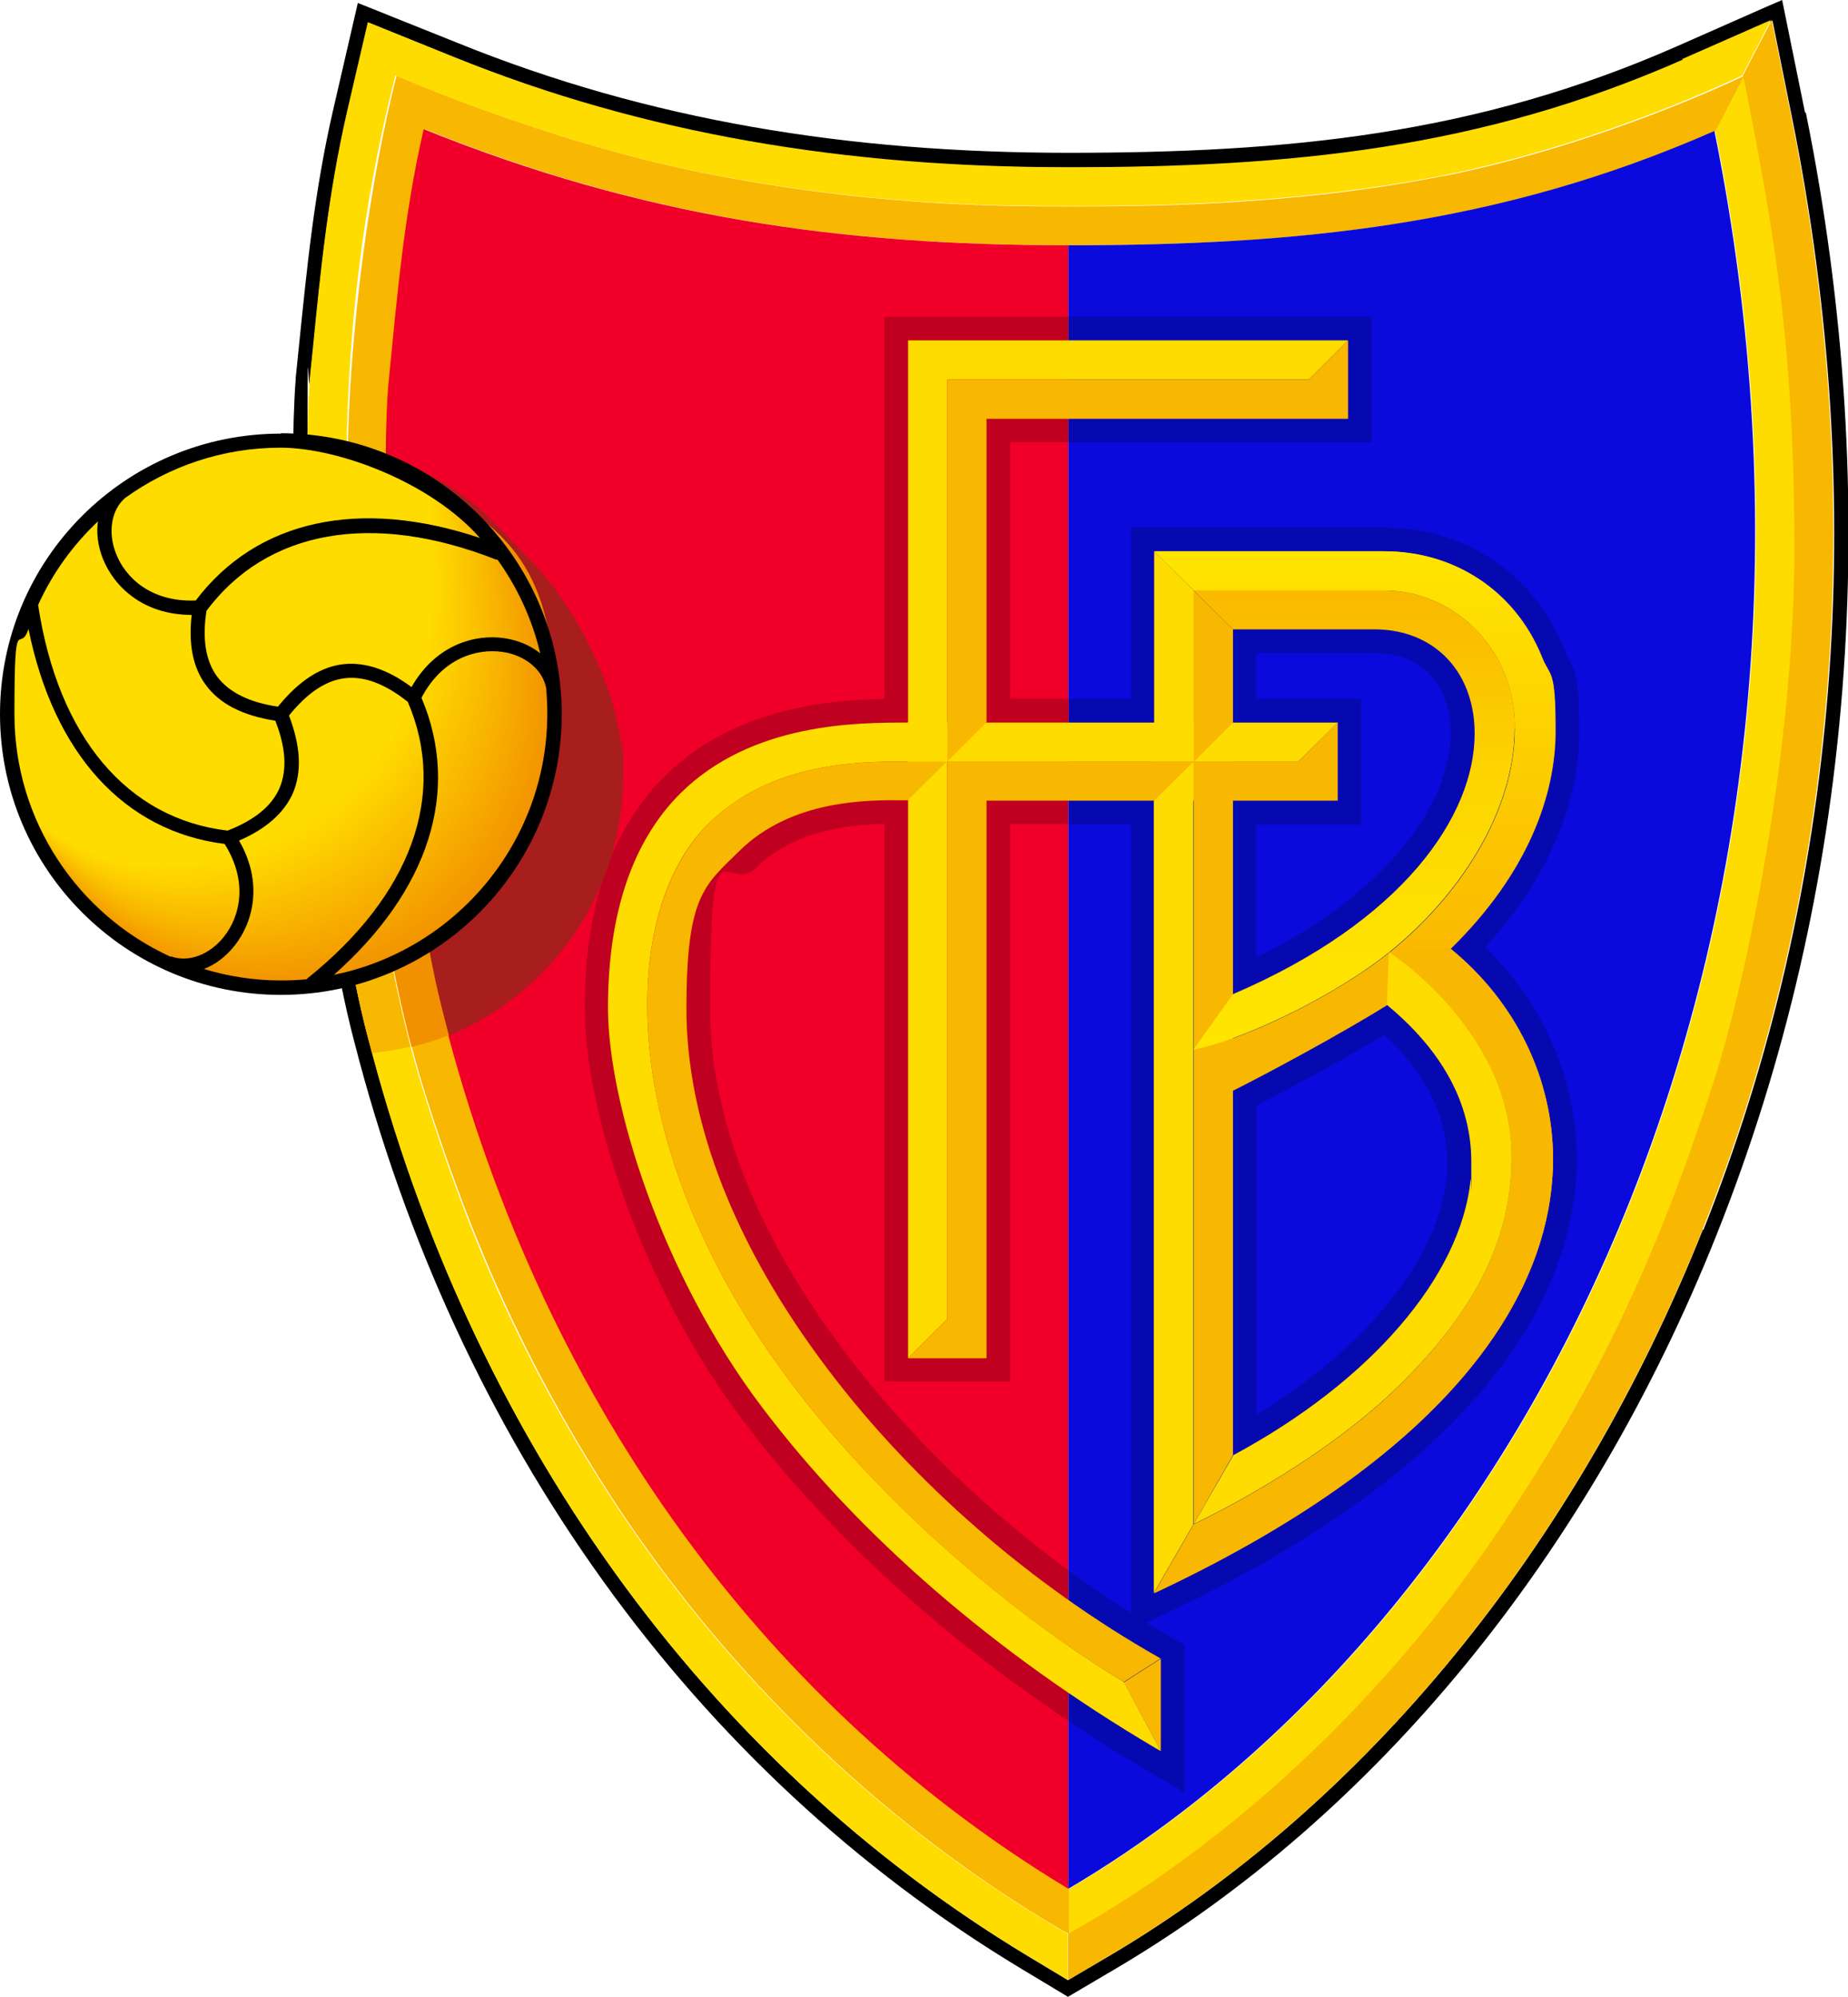 <?xml version="1.0" encoding="UTF-8"?>
<svg id="AW" xmlns="http://www.w3.org/2000/svg" xmlns:xlink="http://www.w3.org/1999/xlink" version="1.1" viewBox="0 0 499.4 539.7">
  <!-- Generator: Adobe Illustrator 29.3.0, SVG Export Plug-In . SVG Version: 2.1.0 Build 146)  -->
  <defs>
    <style>
      .st0 {
        stroke: #f6a500;
      }

      .st0, .st1, .st2, .st3, .st4, .st5, .st6, .st7, .st8, .st9, .st10, .st11, .st12, .st13, .st14, .st15, .st16, .st17, .st18, .st19, .st20, .st21, .st22, .st23, .st24, .st25, .st26, .st27, .st28, .st29, .st30, .st31, .st32, .st33, .st34, .st35, .st36, .st37, .st38, .st39, .st40, .st41, .st42, .st43, .st44, .st45, .st46, .st47, .st48, .st49, .st50, .st51, .st52, .st53, .st54, .st55, .st56, .st57, .st58, .st59, .st60, .st61, .st62, .st63, .st64, .st65, .st66, .st67, .st68, .st69, .st70, .st71, .st72, .st73, .st74, .st75, .st76, .st77, .st78, .st79, .st80, .st81 {
        fill: none;
      }

      .st0, .st1, .st2, .st3, .st4, .st5, .st6, .st7, .st8, .st9, .st10, .st11, .st12, .st13, .st14, .st15, .st16, .st17, .st18, .st19, .st20, .st21, .st22, .st23, .st24, .st25, .st26, .st27, .st28, .st29, .st30, .st31, .st32, .st33, .st34, .st35, .st36, .st37, .st38, .st39, .st40, .st41, .st42, .st43, .st44, .st45, .st46, .st47, .st48, .st49, .st50, .st51, .st52, .st53, .st54, .st55, .st56, .st57, .st58, .st59, .st60, .st61, .st62, .st63, .st64, .st65, .st66, .st67, .st69, .st70, .st71, .st72, .st73, .st74, .st75, .st76, .st77, .st78, .st79, .st80, .st81 {
        stroke-width: .6px;
      }

      .st1 {
        stroke: #f39400;
      }

      .st2 {
        stroke: #f5a100;
      }

      .st3 {
        stroke: #f7ac00;
      }

      .st4 {
        stroke: #fcc900;
      }

      .st5 {
        stroke: #f6a900;
      }

      .st6 {
        stroke: #f9b700;
      }

      .st7 {
        stroke: #fabf00;
      }

      .st8 {
        stroke: #fabd00;
      }

      .st9 {
        stroke: #f8b100;
      }

      .st10 {
        stroke: #fed400;
      }

      .st11 {
        stroke: #f7ad00;
      }

      .st82 {
        fill: url(#linear-gradient1);
      }

      .st12 {
        stroke: #f7ae00;
      }

      .st13 {
        stroke: #fac000;
      }

      .st14 {
        stroke: #ffda00;
      }

      .st15 {
        stroke: #fbc600;
      }

      .st16 {
        stroke: #f49f00;
      }

      .st17 {
        stroke: #f9b900;
      }

      .st18 {
        stroke: #f9b800;
      }

      .st19 {
        stroke: #fbc500;
      }

      .st20 {
        stroke: #fdd200;
      }

      .st21 {
        stroke: #fed600;
      }

      .st22 {
        stroke: #fed900;
      }

      .st23 {
        stroke: #fdce00;
      }

      .st83 {
        fill: url(#linear-gradient);
      }

      .st24 {
        stroke: #fed700;
      }

      .st25 {
        stroke: #fccb00;
      }

      .st26 {
        stroke: #fed800;
      }

      .st27 {
        stroke: #f8b400;
      }

      .st28 {
        stroke: #fcca00;
      }

      .st29 {
        stroke: #f5a300;
      }

      .st30 {
        stroke: #f7af00;
      }

      .st31 {
        stroke: #f49b00;
      }

      .st32 {
        stroke: #ffdc00;
      }

      .st33 {
        stroke: #ffdc00;
      }

      .st34 {
        stroke: #f5a400;
      }

      .st35 {
        stroke: #f29200;
      }

      .st36 {
        stroke: #fdd000;
      }

      .st37 {
        stroke: #f49c00;
      }

      .st38 {
        stroke: #f39900;
      }

      .st39 {
        stroke: #fdd100;
      }

      .st40 {
        stroke: #f49a00;
      }

      .st41 {
        stroke: #f39700;
      }

      .st42 {
        stroke: #f8b300;
      }

      .st84 {
        fill: #f00028;
      }

      .st43 {
        stroke: #f39600;
      }

      .st44 {
        stroke: #f6ab00;
      }

      .st45 {
        stroke: #fac100;
      }

      .st46 {
        stroke: #f8b200;
      }

      .st47 {
        stroke: #f8b500;
      }

      .st85 {
        fill: #c00020;
      }

      .st48 {
        stroke: #fdcf00;
      }

      .st49 {
        stroke: #f6a700;
      }

      .st50 {
        stroke: #ffdb00;
      }

      .st86 {
        fill: #0709b0;
      }

      .st51 {
        stroke: #fccd00;
      }

      .st52 {
        stroke: #f6aa00;
      }

      .st53 {
        stroke: #f5a000;
      }

      .st54 {
        stroke: #f49d00;
      }

      .st55 {
        stroke: #f49e00;
      }

      .st56 {
        stroke: #fccc00;
      }

      .st57 {
        stroke: #fbc800;
      }

      .st58 {
        stroke: #f9bc00;
      }

      .st59 {
        stroke: #fac200;
      }

      .st60 {
        stroke: #fbc400;
      }

      .st61 {
        stroke: #fdd300;
      }

      .st62 {
        stroke: #f7ab00;
      }

      .st63 {
        stroke: #fbc200;
      }

      .st64 {
        stroke: #fbc700;
      }

      .st65 {
        stroke: #fcc800;
      }

      .st87 {
        fill: #f8b700;
      }

      .st66 {
        stroke: #f5a500;
      }

      .st67 {
        stroke: #f6a800;
      }

      .st68 {
        stroke: #1d1d1b;
        stroke-width: 3.9px;
      }

      .st69 {
        stroke: #f8b600;
      }

      .st70 {
        stroke: #f7b000;
      }

      .st71 {
        stroke: #f9bb00;
      }

      .st88 {
        fill: #a81e1c;
      }

      .st89 {
        fill: #0a0adc;
      }

      .st90 {
        fill: #f29100;
      }

      .st72 {
        stroke: #f9ba00;
      }

      .st73 {
        stroke: #f29300;
      }

      .st74 {
        stroke: #fed500;
      }

      .st75 {
        stroke: #f39500;
      }

      .st76 {
        stroke: #f39800;
      }

      .st77 {
        stroke: #f6a600;
      }

      .st91 {
        fill: #ffdc00;
      }

      .st78 {
        stroke: #f29100;
      }

      .st79 {
        stroke: #f5a200;
      }

      .st80 {
        stroke: #fbc300;
      }

      .st81 {
        stroke: #fabe00;
      }
    </style>
    <linearGradient id="linear-gradient" x1="366.1" y1="149" x2="366.1" y2="257.4" gradientUnits="userSpaceOnUse">
      <stop offset="0" stop-color="#ffe500"/>
      <stop offset="1" stop-color="#fab900"/>
    </linearGradient>
    <linearGradient id="linear-gradient1" x1="366" y1="283.8" x2="366" y2="159.6" gradientUnits="userSpaceOnUse">
      <stop offset="0" stop-color="#ffe500"/>
      <stop offset=".3" stop-color="#fee000"/>
      <stop offset=".6" stop-color="#fdd400"/>
      <stop offset=".9" stop-color="#fabf00"/>
      <stop offset="1" stop-color="#fab900"/>
    </linearGradient>
  </defs>
  <g>
    <path d="M487.8,30.5l-6.2-30.5-4.4,1.9-24,10.6c-54.3,23.9-105.1,28.8-164.5,28.8s-113.4-8.8-164.8-29.6L96.7.8l-6.6,28.6c-5.2,22.4-7.2,43.6-9.3,64l-.9,8.8c0,0,0,.4,0,.4-.5,6.5-.7,14.3-.7,23.2,0,44.9,6.3,117.1,16.5,155.6,27.7,108.3,91.7,197.3,180.1,250.6l12.8,7.7,12.9-7.6c70.2-41.4,127.9-111.8,162.4-198.4,37.1-93,45.4-197.9,24.1-303.3ZM460.2,332.3c-34.2,85.8-91.3,155.6-160.7,196.5l-10.9,6.4-10.8-6.5c-87.5-52.8-150.8-140.9-178.3-248.3-10-37.7-16.4-108.7-16.4-154.7s.2-16.4.7-22.9v-.3s.9-8.8.9-8.8c2-20.3,4.1-41.4,9.2-63.5l5.6-24.1,23,9.3c51.9,20.9,101.6,29.9,166.3,29.9s111.1-5,166.1-29.1l24.1-10.6,5.2,25.8c21.2,104.7,12.9,208.8-23.9,301.1Z"/>
    <path class="st91" d="M407.2,410.5c20-30.6,38.2-62.6,56-118.2,9.2-28.9,21.8-84.8,21.8-143.8s-5.1-84.8-13.7-127.3c0-.4-.1-.7-.1-.7l-7.7,14.9c43.1,213.2-45.7,399.2-174.6,475.1v12.2c60-33.7,99.6-83.6,118.4-112.2Z"/>
    <path class="st91" d="M454.8,16.1c-54.9,24.2-106.1,29.1-166.1,29.1s-114.4-8.9-166.3-29.9l-23-9.3-5.6,24.1c-5.1,22.2-7.2,43.2-9.2,63.5l-.9,8.8v.3c-.5,6.5-.7,14.2-.7,22.9,0,45.9,6.4,116.9,16.4,154.7,27.5,107.3,90.8,195.5,178.3,248.3l10.8,6.5v-12.5c0,0-2-1.1-2-1.1-24.2-14.2-76.3-48.6-120.2-114.9-24.2-36.9-39.3-71.1-52-112.1-14-45-20.7-116.7-20.7-164.9s6.8-83.8,13.2-109v-.2c0,0,0,0,0,0,0,0,39.8,17.5,82.3,26.1,45,9.1,81.7,9.2,99.4,9.2s59.4,0,101.6-8.3c43.2-8.7,80.7-27,80.7-27l7.8-15-24.1,10.6Z"/>
    <path class="st87" d="M471.2,21.2c8.6,42.5,13.7,74.3,13.7,127.3s-12.5,114.9-21.8,143.8c-17.8,55.6-35.9,87.7-56,118.2-18.8,28.6-58.4,78.6-118.5,112.2v12.5c0,0,10.8-6.4,10.8-6.4,69.5-40.9,126.5-110.7,160.7-196.5,36.8-92.3,45-196.4,23.9-301.1l-5.2-25.8-7.8,15s0,.2.1.7Z"/>
    <path class="st87" d="M390.4,47.5c-42.3,8.4-83.6,8.3-101.6,8.3s-54.4-.1-99.4-9.2c-42.5-8.6-82.2-26.1-82.3-26.1h0s0,.2,0,.2c-6.4,25.2-13.2,67.5-13.2,109s6.6,119.9,20.7,164.9c12.8,41,27.9,75.2,52,112.1,43.9,66.3,96,100.7,120.2,114.9l2.1,1.1v-12.2c-78.9-47.6-141.2-128.2-168.7-235.4-11.1-41.7-17.9-131-15-170.7,2.3-22.9,4.1-45.7,9.6-69.5,59.2,23.9,112.8,31.4,174.2,31.4s116.1-5.2,174.6-30.9l7.7-14.9s-37.5,18.3-80.7,27Z"/>
    <path class="st84" d="M288.7,66.3c-61.4,0-115-7.5-174.2-31.4-5.5,23.8-7.3,46.6-9.6,69.5-2.9,39.7,4,128.9,15,170.7,27.5,107.2,89.8,187.8,168.8,235.4V66.3Z"/>
    <path class="st89" d="M288.7,510.5c128.9-75.9,217.7-261.9,174.6-475.1-58.4,25.7-113.2,30.9-174.6,30.9v444.2Z"/>
    <path class="st86" d="M288.7,119.6h82v-34h-81.9v34ZM288.7,465.2c6.6,4.4,13.4,8.7,20.4,12.8l11,6.5v-39.9l-3.7-2.1c-2.2-1.3-4.4-2.6-6.6-3.9,3-1.4,6.1-2.9,6.1-2.9,84.4-40,106.2-83.7,109.7-113.4.3-3,.5-6,.5-9,0-21.5-8.9-42-24.7-57.3,18.5-20.2,25.4-40.9,25.4-58.4s-1.6-16-4.2-22.5c-8.1-20-26.7-32.5-48.5-32.5h-68.5s0,35.9,0,46.3h-16.7v33.9h16.7c0,13.6,0,209.8,0,213.1-5.6-3.5-11.2-7.4-16.7-11.4v40.7ZM371.4,176.5c10.6,0,18.1,6,20.1,16,.4,1.8.5,3.7.5,5.7,0,18.1-15.8,42.4-52.5,60.6,0-11.9,0-27.6,0-35.9,8,0,28.3,0,28.3,0v-34h-28.3c0-4.9,0-7.5,0-12.4h31.9ZM374,279.6c11.3,10.5,17.1,22.1,17.1,34.6s0,2.8-.2,4.2c-2.2,21.8-21.5,45.6-51.3,64,0-18.3,0-76.5,0-83.6,8.7-4.5,23.3-12.3,34.5-19.1Z"/>
    <path class="st85" d="M288.7,85.6h-49.7s0,90.8,0,103.3c-15.9.3-41.2,2.7-59.6,21.1-14.2,14.2-21.4,35.2-21.4,62.4s14.8,74.6,42.9,111.7c22.5,29.8,52.6,57.5,87.8,81v-40.7c-51.6-37.8-96.8-96.4-96.8-151.7s4.2-30,12.5-38.2c10.2-10.1,24.8-11.6,34.6-11.8v150.7h34s0-137.4,0-150.7h15.6l.2-33.9h-15.8v-69.3h15.7v-34Z"/>
    <path class="st91" d="M256,102.6c1.8,0,97.7,0,97.7,0l10.6-10.6h-118.9v275.1l10.6-10.6s0-252.1,0-253.9Z"/>
    <path class="st87" d="M313.7,448.3l-.5-.3c-34.4-19.5-66.2-47.1-89.4-77.8-25.1-33.1-38.3-66.8-38.3-97.5s4.8-33.3,14.3-42.7c14.1-13.9,34.6-13.8,44.5-13.7,0,0,.5,0,1,0l10.6-10.5h0c-.5,0-12.8,0-12.8,0-17.4,0-36,2.4-50.6,15.8-10.6,9.7-17.8,27.7-17.6,50.9.3,32.6,14.2,68.6,39.2,101.7,23.3,30.9,56.6,60.2,88,79.4l1.6,1,10-6.4Z"/>
    <polygon class="st87" points="303.7 454.7 313.7 473.3 313.7 448.3 303.7 454.7"/>
    <path class="st91" d="M245.3,195.3c-13.8,0-42.2,0-61.5,19.2-12.9,12.9-19.5,32.4-19.5,57.9s14.4,71.9,41.6,107.9c26.2,34.7,63,66.6,106.4,92.2l1.4.8-10-18.7-1.6-1c-31.3-19.2-64.7-48.5-88-79.4-25-33.1-38.9-69.1-39.2-101.7-.2-23.2,6.9-41.2,17.6-50.9,14.6-13.4,33.2-15.8,50.6-15.8,0,0,1.7,0,2.2,0h10.7s-10.6-10.6-10.6-10.6Z"/>
    <polyline class="st91" points="256 205.9 350.8 205.9 361.5 195.3 245.3 195.3"/>
    <g>
      <path class="st87" d="M256,205.9c0,70.3,0,150.6,0,150.6l-10.6,10.6h21.2s0-148.9,0-150.7c1.7,0,94.9,0,94.9,0v-21.2l-10.6,10.6h-94.9Z"/>
      <path class="st87" d="M266.6,195.3h0v-82.1h97.7v-21.2l-10.6,10.6s-95.9,0-97.7,0c0,.8,0,49,0,103.2l10.6-10.6Z"/>
    </g>
    <path class="st87" d="M372.8,159.6s-15.6,0,1.6,0,35,14.4,35,37.3-15.4,45.7-33.8,60.5c-15.2,12.2-40.4,24.1-53,26.4l10.6,11c8.6-4.3,28.6-15,41.6-23.1l17.4-15.4c20.7-20.3,28.2-41.4,28.2-58.7s-1.4-14.3-3.7-20.1c-7.1-17.6-23.4-28.5-42.6-28.5h-62.1l10.7,10.6h50.2Z"/>
    <polygon class="st87" points="322.6 205.9 322.6 411.9 333.2 393.3 333.2 205.9 322.6 205.9"/>
    <polygon class="st87" points="333.2 195.3 333.2 170.1 322.6 159.6 322.6 205.9 333.2 195.3"/>
    <path class="st87" d="M408.5,312.9c0,18.5-7,38.4-29.7,61-22.7,22.6-56.2,38.1-56.2,38.1l-10.7,18.6,1.3-.6c81.7-38.7,102.8-80.3,106-108.3.3-2.8.5-5.5.5-8.3,0-21.8-10-42.5-27.6-56.9l-16.8,1s33.2,21.3,33.2,55.5Z"/>
    <path class="st83" d="M392.1,256.3c20.7-20.3,28.2-41.4,28.2-58.7s-1.4-14.3-3.7-20.1c-7.1-17.6-23.4-28.5-42.6-28.5h-62.1l10.7,10.6h50.2s-15.6,0,1.6,0,35,14.4,35,37.3-15.4,45.7-33.8,60.5"/>
    <path class="st87" d="M375.3,257.6c-15.2,12.1-40.2,23.9-52.7,26.1l10.6,11c8.6-4.3,28.6-15,41.6-23.1l.5-14.1Z"/>
    <path class="st87" d="M408.5,312.9c0,18.5-7,38.4-29.7,61-22.7,22.6-56.2,38.1-56.2,38.1l-10.7,18.6,1.3-.6c81.7-38.7,102.8-80.3,106-108.3.3-2.8.5-5.5.5-8.3,0-21.8-10-42.5-27.6-56.9l-16.8,1s33.2,21.3,33.2,55.5Z"/>
    <path class="st91" d="M378.8,373.8c22.7-22.5,29.7-42.4,29.7-61,0-34.2-33.2-55.5-33.2-55.5l-.5,14.3c15.1,12.5,22.8,26.8,22.8,42.4s0,3.2-.2,4.9c-2.6,26.1-27.1,54.5-64.1,74.4l-10.7,18.6s33.5-15.5,56.2-38.1Z"/>
    <path class="st82" d="M409.4,196.9c0-22.9-17.8-37.3-35-37.3s-1.6,0-1.6,0h-50.2s10.6,10.5,10.6,10.5h38.2c13.6,0,23.7,8.1,26.4,21.1.5,2.3.7,4.6.7,7.1,0,22.2-19.4,50.7-65.3,70.4l-10.7,15c12.6-2.3,37.9-14.2,53-26.4,18.4-14.8,33.8-37.6,33.8-60.5Z"/>
    <path class="st91" d="M311.8,216.5c0,41.1,0,107.4,0,214.1l10.7-18.6v-206.1s-10.7,10.6-10.7,10.6Z"/>
    <path class="st91" d="M322.6,205.9v-46.3s-10.7-10.6-10.7-10.6c0,0,0-10.5,0,56.8h10.7Z"/>
    <path class="st88" d="M168,202.3s0,0,0,0c-1.8-17.9-13.2-39.5-25.3-51.6l-10.9-11.2c-7.1-7-18.1-12.9-27.5-16.7-.3,44.4,6.1,116.2,15.7,152.4.4,1.6.8,3.2,1.3,4.7,27.6-11.4,47.1-38.5,47.1-70.2s-.1-4.7-.3-7c0-.1,0-.3,0-.4Z"/>
    <path class="st87" d="M93.7,137.1c-3.6,0-7.1.3-10.5.8,1,45.6,7.1,108,16.2,142.5.4,1.4.8,2.8,1.1,4.2,3.6-.3,7-.9,10.4-1.7-11.1-42.5-16.7-102.1-17.3-145.8Z"/>
    <path class="st90" d="M111.1,283c3.5-.8,6.9-1.9,10.2-3.2-.4-1.6-.8-3.1-1.2-4.6-8.6-32.3-14.6-93-15.6-137.2-3.4-.5-6.9-.8-10.5-.8s0,0-.1,0c.6,43.7,6.2,103.3,17.3,145.8Z"/>
    <g>
      <path class="st91" d="M75.9,267c40.8,0,73.9-33.1,73.9-73.9s-33.1-73.9-73.9-73.9S1.9,152.2,1.9,193s33.1,73.9,73.9,73.9Z"/>
      <path class="st91" d="M74.2,193"/>
    </g>
    <g>
      <path class="st33" d="M108.2,126.6c7.5,11.6,8.2,18.3,8.2,33.1,0,40.8-33.1,73.9-73.9,73.9s-23.7-5.4-35.2-12.9"/>
      <path class="st32" d="M7.3,220.8c11.6,7.6,20.5,13.1,35.4,13.1,40.8,0,73.9-33.1,73.9-73.9s-.8-21.8-8.4-33.3"/>
      <path class="st50" d="M7.4,220.9c11.6,7.7,20.6,13.2,35.6,13.2,40.8,0,73.9-33.1,73.9-73.9s-.9-21.9-8.6-33.5"/>
      <path class="st50" d="M7.4,220.9c11.6,7.8,20.7,13.3,35.8,13.3,40.8,0,73.9-33.1,73.9-73.9s-1-22.1-8.7-33.7"/>
      <path class="st14" d="M7.5,221c11.6,7.8,20.8,13.5,36,13.5,40.8,0,73.9-33.1,73.9-73.9s-1.1-22.3-8.9-33.9"/>
      <path class="st14" d="M7.5,221.1c11.6,7.9,20.9,13.6,36.1,13.6,40.8,0,73.9-33.1,73.9-73.9s-1.1-22.5-9.1-34.1"/>
      <path class="st22" d="M7.5,221.2c11.6,8,21,13.8,36.3,13.8,40.8,0,73.9-33.1,73.9-73.9s-1.2-22.7-9.2-34.3"/>
      <path class="st22" d="M7.6,221.3c11.6,8.1,21.2,13.9,36.5,13.9,40.8,0,73.9-33.1,73.9-73.9s-1.3-22.8-9.4-34.5"/>
      <path class="st26" d="M7.6,221.4c11.7,8.2,21.3,14,36.7,14,40.8,0,73.9-33.1,73.9-73.9s-1.4-23-9.6-34.7"/>
      <path class="st26" d="M7.7,221.4c11.7,8.3,21.4,14.2,36.8,14.2,40.8,0,73.9-33.1,73.9-73.9s-1.5-23.2-9.7-34.9"/>
      <path class="st24" d="M7.7,221.5c11.7,8.3,21.5,14.3,37,14.3,40.8,0,73.9-33.1,73.9-73.9s-1.6-23.4-9.9-35.1"/>
      <path class="st24" d="M7.8,221.6c11.7,8.4,21.6,14.5,37.2,14.5,40.8,0,73.9-33.1,73.9-73.9s-1.7-23.6-10.1-35.3"/>
      <path class="st21" d="M7.8,221.7c11.7,8.5,21.7,14.6,37.4,14.6,40.8,0,73.9-33.1,73.9-73.9s-1.7-23.7-10.3-35.4"/>
      <path class="st21" d="M7.8,221.8c11.7,8.6,21.8,14.7,37.6,14.7,40.8,0,73.9-33.1,73.9-73.9s-1.8-23.9-10.4-35.6"/>
      <path class="st74" d="M7.9,221.9c11.7,8.7,21.9,14.9,37.7,14.9,40.8,0,73.9-33.1,73.9-73.9s-1.9-24.1-10.6-35.8"/>
      <path class="st74" d="M7.9,221.9c11.7,8.8,22,15,37.9,15,40.8,0,73.9-33.1,73.9-73.9s-2-24.3-10.8-36"/>
      <path class="st10" d="M8,222c11.7,8.9,22.1,15.1,38.1,15.1,40.8,0,73.9-33.1,73.9-73.9s-2.1-24.5-10.9-36.2"/>
      <path class="st10" d="M8,222.1c11.7,8.9,22.2,15.3,38.3,15.3,40.8,0,73.9-33.1,73.9-73.9s-2.2-24.7-11.1-36.4"/>
      <path class="st61" d="M8.1,222.2c11.8,9,22.3,15.4,38.4,15.4,40.8,0,73.9-33.1,73.9-73.9s-2.2-24.8-11.3-36.6"/>
      <path class="st61" d="M8.1,222.3c11.8,9.1,22.4,15.6,38.6,15.6,40.8,0,73.9-33.1,73.9-73.9s-2.3-25-11.4-36.8"/>
      <path class="st20" d="M8.1,222.4c11.8,9.2,22.5,15.7,38.8,15.7,40.8,0,73.9-33.1,73.9-73.9s-2.4-25.2-11.6-37"/>
      <path class="st20" d="M8.2,222.4c11.8,9.3,22.6,15.8,39,15.8,40.8,0,73.9-33.1,73.9-73.9s-2.5-25.4-11.8-37.2"/>
      <path class="st39" d="M8.2,222.5c11.8,9.4,22.7,16,39.2,16,40.8,0,73.9-33.1,73.9-73.9s-2.6-25.6-11.9-37.4"/>
      <path class="st39" d="M8.3,222.6c11.8,9.5,22.8,16.1,39.3,16.1,40.8,0,73.9-33.1,73.9-73.9s-2.7-25.7-12.1-37.6"/>
      <path class="st36" d="M8.3,222.7c11.8,9.5,22.9,16.2,39.5,16.2,40.8,0,73.9-33.1,73.9-73.9s-2.7-25.9-12.3-37.7"/>
      <path class="st36" d="M8.4,222.8c11.8,9.6,23,16.4,39.7,16.4,40.8,0,73.9-33.1,73.9-73.9s-2.8-26.1-12.5-37.9"/>
      <path class="st48" d="M8.4,222.9c11.8,9.7,23.1,16.5,39.9,16.5,40.8,0,73.9-33.1,73.9-73.9s-2.9-26.3-12.6-38.1"/>
      <path class="st48" d="M8.5,222.9c11.9,9.8,23.2,16.7,40,16.7,40.8,0,73.9-33.1,73.9-73.9s-3-26.5-12.8-38.3"/>
      <path class="st23" d="M8.5,223c11.9,9.9,23.3,16.8,40.2,16.8,40.8,0,73.9-33.1,73.9-73.9s-3.1-26.6-13-38.5"/>
      <path class="st23" d="M8.5,223.1c11.9,10,23.4,16.9,40.4,16.9,40.8,0,73.9-33.1,73.9-73.9s-3.2-26.8-13.1-38.7"/>
      <path class="st51" d="M8.6,223.2c11.9,10,23.5,17.1,40.6,17.1,40.8,0,73.9-33.1,73.9-73.9s-3.3-27-13.3-38.9"/>
      <path class="st51" d="M8.6,223.3c11.9,10.1,23.6,17.2,40.7,17.2,40.8,0,73.9-33.1,73.9-73.9s-3.3-27.2-13.5-39.1"/>
      <path class="st56" d="M8.7,223.3c11.9,10.2,23.7,17.3,40.9,17.3,40.8,0,73.9-33.1,73.9-73.9s-3.4-27.4-13.6-39.3"/>
      <path class="st56" d="M8.7,223.4c11.9,10.3,23.8,17.5,41.1,17.5,40.8,0,73.9-33.1,73.9-73.9s-3.5-27.5-13.8-39.5"/>
      <path class="st25" d="M8.8,223.5c11.9,10.4,23.9,17.6,41.3,17.6,40.8,0,73.9-33.1,73.9-73.9s-3.6-27.7-14-39.7"/>
      <path class="st25" d="M8.8,223.6c11.9,10.5,24,17.8,41.5,17.8,40.8,0,73.9-33.1,73.9-73.9s-3.7-27.9-14.1-39.8"/>
      <path class="st28" d="M8.8,223.7c12,10.6,24.1,17.9,41.6,17.9,40.8,0,73.9-33.1,73.9-73.9s-3.8-28.1-14.3-40"/>
      <path class="st28" d="M8.9,223.8c12,10.6,24.3,18,41.8,18,40.8,0,73.9-33.1,73.9-73.9s-3.8-28.3-14.5-40.2"/>
      <path class="st4" d="M8.9,223.8c12,10.7,24.4,18.2,42,18.2,40.8,0,73.9-33.1,73.9-73.9s-3.9-28.4-14.7-40.4"/>
      <path class="st4" d="M9,223.9c12,10.8,24.5,18.3,42.2,18.3,40.8,0,73.9-33.1,73.9-73.9s-4-28.6-14.8-40.6"/>
      <path class="st65" d="M9,224c12,10.9,24.6,18.5,42.3,18.5,40.8,0,73.9-33.1,73.9-73.9s-4.1-28.8-15-40.8"/>
      <path class="st57" d="M9.1,224.1c12,11,24.7,18.6,42.5,18.6,40.8,0,73.9-33.1,73.9-73.9s-4.2-29-15.2-41"/>
      <path class="st64" d="M9.1,224.2c12,11.1,24.8,18.7,42.7,18.7,40.8,0,73.9-33.1,73.9-73.9s-4.3-29.2-15.3-41.2"/>
      <path class="st64" d="M9.1,224.3c12,11.1,24.9,18.9,42.9,18.9,40.8,0,73.9-33.1,73.9-73.9s-4.3-29.4-15.5-41.4"/>
      <path class="st15" d="M9.2,224.3c12,11.2,25,19,43.1,19,40.8,0,73.9-33.1,73.9-73.9s-4.4-29.5-15.7-41.6"/>
      <path class="st15" d="M9.2,224.4c12,11.3,25.1,19.1,43.2,19.1,40.8,0,73.9-33.1,73.9-73.9s-4.5-29.7-15.8-41.8"/>
      <path class="st19" d="M9.3,224.5c12.1,11.4,25.2,19.3,43.4,19.3,40.8,0,73.9-33.1,73.9-73.9s-4.6-29.9-16-42"/>
      <path class="st19" d="M9.3,224.6c12.1,11.5,25.3,19.4,43.6,19.4,40.8,0,73.9-33.1,73.9-73.9s-4.7-30.1-16.2-42.1"/>
      <path class="st60" d="M9.4,224.7c12.1,11.6,25.4,19.6,43.8,19.6,40.8,0,73.9-33.1,73.9-73.9s-4.8-30.3-16.3-42.3"/>
      <path class="st60" d="M9.4,224.8c12.1,11.7,25.5,19.7,43.9,19.7,40.8,0,73.9-33.1,73.9-73.9s-4.9-30.4-16.5-42.5"/>
      <path class="st80" d="M9.4,224.8c12.1,11.7,25.6,19.8,44.1,19.8,40.8,0,73.9-33.1,73.9-73.9s-4.9-30.6-16.7-42.7"/>
      <path class="st80" d="M9.5,224.9c12.1,11.8,25.7,20,44.3,20,40.8,0,73.9-33.1,73.9-73.9s-5-30.8-16.8-42.9"/>
      <path class="st63" d="M9.5,225c12.1,11.9,25.8,20.1,44.5,20.1,40.8,0,73.9-33.1,73.9-73.9s-5.1-31-17-43.1"/>
      <path class="st59" d="M9.6,225.1c12.1,12,25.9,20.2,44.7,20.2,40.8,0,73.9-33.1,73.9-73.9s-5.2-31.2-17.2-43.3"/>
      <path class="st45" d="M9.6,225.2c12.1,12.1,26,20.4,44.8,20.4,40.8,0,73.9-33.1,73.9-73.9s-5.3-31.3-17.4-43.5"/>
      <path class="st45" d="M9.7,225.3c12.2,12.2,26.1,20.5,45,20.5,40.8,0,73.9-33.1,73.9-73.9s-5.4-31.5-17.5-43.7"/>
      <path class="st13" d="M9.7,225.3c12.2,12.3,26.2,20.7,45.2,20.7,40.8,0,73.9-33.1,73.9-73.9s-5.4-31.7-17.7-43.9"/>
      <path class="st13" d="M9.7,225.4c12.2,12.3,26.3,20.8,45.4,20.8,40.8,0,73.9-33.1,73.9-73.9s-5.5-31.9-17.9-44.1"/>
      <path class="st7" d="M9.8,225.5c12.2,12.4,26.4,20.9,45.5,20.9,40.8,0,73.9-33.1,73.9-73.9s-5.6-32.1-18-44.2"/>
      <path class="st7" d="M9.8,225.6c12.2,12.5,26.5,21.1,45.7,21.1,40.8,0,73.9-33.1,73.9-73.9s-5.7-32.2-18.2-44.4"/>
      <path class="st81" d="M9.9,225.7c12.2,12.6,26.6,21.2,45.9,21.2,40.8,0,73.9-33.1,73.9-73.9s-5.8-32.4-18.4-44.6"/>
      <path class="st81" d="M9.9,225.7c12.2,12.7,26.7,21.3,46.1,21.3,40.8,0,73.9-33.1,73.9-73.9s-5.9-32.6-18.5-44.8"/>
      <path class="st8" d="M10,225.8c12.2,12.8,26.8,21.5,46.3,21.5,40.8,0,73.9-33.1,73.9-73.9s-5.9-32.8-18.7-45"/>
      <path class="st8" d="M10,225.9c12.2,12.8,26.9,21.6,46.4,21.6,40.8,0,73.9-33.1,73.9-73.9s-6-33-18.9-45.2"/>
      <path class="st58" d="M10,226c12.2,12.9,27,21.8,46.6,21.8,40.8,0,73.9-33.1,73.9-73.9s-6.1-33.1-19-45.4"/>
      <path class="st58" d="M10.1,226.1c12.3,13,27.1,21.9,46.8,21.9,40.8,0,73.9-33.1,73.9-73.9s-6.2-33.3-19.2-45.6"/>
      <path class="st71" d="M10.1,226.2c12.3,13.1,27.2,22,47,22,40.8,0,73.9-33.1,73.9-73.9s-6.3-33.5-19.4-45.8"/>
      <path class="st71" d="M10.2,226.2c12.3,13.2,27.4,22.2,47.1,22.2,40.8,0,73.9-33.1,73.9-73.9s-6.4-33.7-19.6-46"/>
      <path class="st72" d="M10.2,226.3c12.3,13.3,27.5,22.3,47.3,22.3,40.8,0,73.9-33.1,73.9-73.9s-6.5-33.9-19.7-46.2"/>
      <path class="st72" d="M10.3,226.4c12.3,13.4,27.6,22.5,47.5,22.5,40.8,0,73.9-33.1,73.9-73.9s-6.5-34.1-19.9-46.4"/>
      <path class="st17" d="M10.3,226.5c12.3,13.4,27.7,22.6,47.7,22.6,40.8,0,73.9-33.1,73.9-73.9s-6.6-34.2-20.1-46.5"/>
      <path class="st17" d="M10.4,226.6c12.3,13.5,27.8,22.7,47.9,22.7,40.8,0,73.9-33.1,73.9-73.9s-6.7-34.4-20.2-46.7"/>
      <path class="st18" d="M10.4,226.7c12.3,13.6,27.9,22.9,48,22.9,40.8,0,73.9-33.1,73.9-73.9s-6.8-34.6-20.4-46.9"/>
      <path class="st18" d="M10.4,226.7c12.3,13.7,28,23,48.2,23,40.8,0,73.9-33.1,73.9-73.9s-6.9-34.8-20.6-47.1"/>
      <path class="st6" d="M10.5,226.8c12.4,13.8,28.1,23.1,48.4,23.1,40.8,0,73.9-33.1,73.9-73.9s-7-35-20.7-47.3"/>
      <path class="st6" d="M10.5,226.9c12.4,13.9,28.2,23.3,48.6,23.3,40.8,0,73.9-33.1,73.9-73.9s-7-35.1-20.9-47.5"/>
      <path class="st69" d="M10.6,227c12.4,13.9,28.3,23.4,48.7,23.4,40.8,0,73.9-33.1,73.9-73.9s-7.1-35.3-21.1-47.7"/>
      <path class="st69" d="M10.6,227.1c12.4,14,28.4,23.6,48.9,23.6,40.8,0,73.9-33.1,73.9-73.9s-7.2-35.5-21.2-47.9"/>
      <path class="st47" d="M10.7,227.2c12.4,14.1,28.5,23.7,49.1,23.7,40.8,0,73.9-33.1,73.9-73.9s-7.3-35.7-21.4-48.1"/>
      <path class="st47" d="M10.7,227.2c12.4,14.2,28.6,23.8,49.3,23.8,40.8,0,73.9-33.1,73.9-73.9s-7.4-35.9-21.6-48.3"/>
      <path class="st27" d="M10.7,227.3c12.4,14.3,28.7,24,49.4,24,40.8,0,73.9-33.1,73.9-73.9s-7.5-36-21.8-48.5"/>
      <path class="st27" d="M10.8,227.4c12.4,14.4,28.8,24.1,49.6,24.1,40.8,0,73.9-33.1,73.9-73.9s-7.5-36.2-21.9-48.6"/>
      <path class="st42" d="M10.8,227.5c12.4,14.5,28.9,24.2,49.8,24.2,40.8,0,73.9-33.1,73.9-73.9s-7.6-36.4-22.1-48.8"/>
      <path class="st42" d="M10.9,227.6c12.5,14.5,29,24.4,50,24.4,40.8,0,73.9-33.1,73.9-73.9s-7.7-36.6-22.3-49"/>
      <path class="st46" d="M10.9,227.7c12.5,14.6,29.1,24.5,50.2,24.5,40.8,0,73.9-33.1,73.9-73.9s-7.8-36.8-22.4-49.2"/>
      <path class="st46" d="M11,227.7c12.5,14.7,29.2,24.7,50.3,24.7,40.8,0,73.9-33.1,73.9-73.9s-7.9-36.9-22.6-49.4"/>
      <path class="st9" d="M11,227.8c12.5,14.8,29.3,24.8,50.5,24.8,40.8,0,73.9-33.1,73.9-73.9s-8-37.1-22.8-49.6"/>
      <path class="st9" d="M11,227.9c12.5,14.9,29.4,24.9,50.7,24.9,40.8,0,73.9-33.1,73.9-73.9s-8.1-37.3-22.9-49.8"/>
      <path class="st70" d="M11.1,228c12.5,15,29.5,25.1,50.9,25.1,40.8,0,73.9-33.1,73.9-73.9s-8.1-37.5-23.1-50"/>
      <path class="st70" d="M11.1,228.1c12.5,15.1,29.6,25.2,51,25.2,40.8,0,73.9-33.1,73.9-73.9s-8.2-37.7-23.3-50.2"/>
      <path class="st30" d="M11.2,228.2c12.5,15.1,29.7,25.3,51.2,25.3,40.8,0,73.9-33.1,73.9-73.9s-8.3-37.8-23.4-50.4"/>
      <path class="st30" d="M11.2,228.2c12.5,15.2,29.8,25.5,51.4,25.5,40.8,0,73.9-33.1,73.9-73.9s-8.4-38-23.6-50.6"/>
      <path class="st12" d="M11.3,228.3c12.5,15.3,29.9,25.6,51.6,25.6,40.8,0,73.9-33.1,73.9-73.9s-8.5-38.2-23.8-50.8"/>
      <path class="st12" d="M11.3,228.4c12.6,15.4,30,25.8,51.8,25.8,40.8,0,73.9-33.1,73.9-73.9s-8.6-38.4-24-50.9"/>
      <path class="st11" d="M11.3,228.5c12.6,15.5,30.1,25.9,51.9,25.9,40.8,0,73.9-33.1,73.9-73.9s-8.6-38.6-24.1-51.1"/>
      <path class="st11" d="M11.4,228.6c12.6,15.6,30.2,26,52.1,26,40.8,0,73.9-33.1,73.9-73.9s-8.7-38.7-24.3-51.3"/>
      <path class="st3" d="M11.4,228.6c12.6,15.6,30.4,26.2,52.3,26.2,40.8,0,73.9-33.1,73.9-73.9s-8.8-38.9-24.5-51.5"/>
      <path class="st3" d="M11.5,228.7c12.6,15.7,30.5,26.3,52.5,26.3,40.8,0,73.9-33.1,73.9-73.9s-8.9-39.1-24.6-51.7"/>
      <path class="st62" d="M11.5,228.8c12.6,15.8,30.6,26.4,52.6,26.4,40.8,0,73.9-33.1,73.9-73.9s-9-39.3-24.8-51.9"/>
      <path class="st44" d="M11.6,228.9c12.6,15.9,30.7,26.6,52.8,26.6,40.8,0,73.9-33.1,73.9-73.9s-9.1-39.5-25-52.1"/>
      <path class="st52" d="M11.6,229c12.6,16,30.8,26.7,53,26.7,40.8,0,73.9-33.1,73.9-73.9s-9.1-39.7-25.1-52.3"/>
      <path class="st52" d="M11.6,229.1c12.6,16.1,30.9,26.9,53.2,26.9,40.8,0,73.9-33.1,73.9-73.9s-9.2-39.8-25.3-52.5"/>
      <path class="st5" d="M11.7,229.1c12.7,16.2,31,27,53.4,27,40.8,0,73.9-33.1,73.9-73.9s-9.3-40-25.5-52.7"/>
      <path class="st5" d="M11.7,229.2c12.7,16.2,31.1,27.1,53.5,27.1,40.8,0,73.9-33.1,73.9-73.9s-9.4-40.2-25.6-52.9"/>
      <path class="st67" d="M11.8,229.3c12.7,16.3,31.2,27.3,53.7,27.3,40.8,0,73.9-33.1,73.9-73.9s-9.5-40.4-25.8-53"/>
      <path class="st67" d="M11.8,229.4c12.7,16.4,31.3,27.4,53.9,27.4,40.8,0,73.9-33.1,73.9-73.9s-9.6-40.6-26-53.2"/>
      <path class="st49" d="M11.9,229.5c12.7,16.5,31.4,27.6,54.1,27.6,40.8,0,73.9-33.1,73.9-73.9s-9.7-40.7-26.1-53.4"/>
      <path class="st49" d="M11.9,229.6c12.7,16.6,31.5,27.7,54.2,27.7,40.8,0,73.9-33.1,73.9-73.9s-9.7-40.9-26.3-53.6"/>
      <path class="st77" d="M12,229.6c12.7,16.7,31.6,27.8,54.4,27.8,40.8,0,73.9-33.1,73.9-73.9s-9.8-41.1-26.5-53.8"/>
      <path class="st77" d="M12,229.7c12.7,16.7,31.7,28,54.6,28,40.8,0,73.9-33.1,73.9-73.9s-9.9-41.3-26.7-54"/>
      <path class="st0" d="M12,229.8c12.7,16.8,31.8,28.1,54.8,28.1,40.8,0,73.9-33.1,73.9-73.9s-10-41.5-26.8-54.2"/>
      <path class="st66" d="M12.1,229.9c12.8,16.9,31.9,28.2,55,28.2,40.8,0,73.9-33.1,73.9-73.9s-10.1-41.6-27-54.4"/>
      <path class="st34" d="M12.1,230c12.8,17,32,28.4,55.1,28.4,40.8,0,73.9-33.1,73.9-73.9s-10.2-41.8-27.2-54.6"/>
      <path class="st34" d="M12.2,230.1c12.8,17.1,32.1,28.5,55.3,28.5,40.8,0,73.9-33.1,73.9-73.9s-10.2-42-27.3-54.8"/>
      <path class="st29" d="M12.2,230.1c12.8,17.2,32.2,28.7,55.5,28.7,40.8,0,73.9-33.1,73.9-73.9s-10.3-42.2-27.5-55"/>
      <path class="st29" d="M12.3,230.2c12.8,17.3,32.3,28.8,55.7,28.8,40.8,0,73.9-33.1,73.9-73.9s-10.4-42.4-27.7-55.2"/>
      <path class="st79" d="M12.3,230.3c12.8,17.3,32.4,28.9,55.8,28.9,40.8,0,73.9-33.1,73.9-73.9s-10.5-42.5-27.8-55.3"/>
      <path class="st79" d="M12.3,230.4c12.8,17.4,32.5,29.1,56,29.1,40.8,0,73.9-33.1,73.9-73.9s-10.6-42.7-28-55.5"/>
      <path class="st2" d="M12.4,230.5c12.8,17.5,32.6,29.2,56.2,29.2,40.8,0,73.9-33.1,73.9-73.9s-10.7-42.9-28.2-55.7"/>
      <path class="st2" d="M12.4,230.6c12.8,17.6,32.7,29.3,56.4,29.3,40.8,0,73.9-33.1,73.9-73.9s-10.7-43.1-28.3-55.9"/>
      <path class="st53" d="M12.5,230.6c12.8,17.7,32.8,29.5,56.5,29.5,40.8,0,73.9-33.1,73.9-73.9s-10.8-43.3-28.5-56.1"/>
      <path class="st53" d="M12.5,230.7c12.9,17.8,32.9,29.6,56.7,29.6,40.8,0,73.9-33.1,73.9-73.9s-10.9-43.4-28.7-56.3"/>
      <path class="st16" d="M12.6,230.8c12.9,17.9,33,29.8,56.9,29.8,40.8,0,73.9-33.1,73.9-73.9s-11-43.6-28.9-56.5"/>
      <path class="st16" d="M12.6,230.9c12.9,17.9,33.1,29.9,57.1,29.9,40.8,0,73.9-33.1,73.9-73.9s-11.1-43.8-29-56.7"/>
      <path class="st55" d="M12.6,231c12.9,18,33.2,30,57.3,30,40.8,0,73.9-33.1,73.9-73.9s-11.2-44-29.2-56.9"/>
      <path class="st55" d="M12.7,231.1c12.9,18.1,33.3,30.2,57.4,30.2,40.8,0,73.9-33.1,73.9-73.9s-11.3-44.2-29.4-57.1"/>
      <path class="st54" d="M12.7,231.1c12.9,18.2,33.5,30.3,57.6,30.3,40.8,0,73.9-33.1,73.9-73.9s-11.3-44.4-29.5-57.3"/>
      <path class="st54" d="M12.8,231.2c12.9,18.3,33.6,30.4,57.8,30.4,40.8,0,73.9-33.1,73.9-73.9s-11.4-44.5-29.7-57.4"/>
      <path class="st37" d="M12.8,231.3c12.9,18.4,33.7,30.6,58,30.6,40.8,0,73.9-33.1,73.9-73.9s-11.5-44.7-29.9-57.6"/>
      <path class="st37" d="M12.9,231.4c12.9,18.4,33.8,30.7,58.1,30.7,40.8,0,73.9-33.1,73.9-73.9s-11.6-44.9-30-57.8"/>
      <path class="st31" d="M12.9,231.5c13,18.5,33.9,30.9,58.3,30.9,40.8,0,73.9-33.1,73.9-73.9s-11.7-45.1-30.2-58"/>
      <path class="st31" d="M12.9,231.5c13,18.6,34,31,58.5,31,40.8,0,73.9-33.1,73.9-73.9s-11.8-45.3-30.4-58.2"/>
      <path class="st40" d="M13,231.6c13,18.7,34.1,31.1,58.7,31.1,40.8,0,73.9-33.1,73.9-73.9s-11.8-45.4-30.5-58.4"/>
      <path class="st40" d="M13,231.7c13,18.8,34.2,31.3,58.9,31.3,40.8,0,73.9-33.1,73.9-73.9s-11.9-45.6-30.7-58.6"/>
      <path class="st38" d="M13.1,231.8c13,18.9,34.3,31.4,59,31.4,40.8,0,73.9-33.1,73.9-73.9s-12-45.8-30.9-58.8"/>
      <path class="st38" d="M13.1,231.9c13,19,34.4,31.6,59.2,31.6,40.8,0,73.9-33.1,73.9-73.9s-12.1-46-31.1-59"/>
      <path class="st76" d="M13.2,232c13,19,34.5,31.7,59.4,31.7,40.8,0,73.9-33.1,73.9-73.9s-12.2-46.2-31.2-59.2"/>
      <path class="st76" d="M13.2,232c13,19.1,34.6,31.8,59.6,31.8,40.8,0,73.9-33.1,73.9-73.9s-12.3-46.3-31.4-59.4"/>
      <path class="st41" d="M13.2,232.1c13,19.2,34.7,32,59.7,32,40.8,0,73.9-33.1,73.9-73.9s-12.3-46.5-31.6-59.6"/>
      <path class="st41" d="M13.3,232.2c13,19.3,34.8,32.1,59.9,32.1,40.8,0,73.9-33.1,73.9-73.9s-12.4-46.7-31.7-59.7"/>
      <path class="st43" d="M13.3,232.3c13.1,19.4,34.9,32.2,60.1,32.2,40.8,0,73.9-33.1,73.9-73.9s-12.5-46.9-31.9-59.9"/>
      <path class="st43" d="M13.4,232.4c13.1,19.5,35,32.4,60.3,32.4,40.8,0,73.9-33.1,73.9-73.9s-12.6-47.1-32.1-60.1"/>
      <path class="st75" d="M13.4,232.5c13.1,19.5,35.1,32.5,60.5,32.5,40.8,0,73.9-33.1,73.9-73.9s-12.7-47.2-32.2-60.3"/>
      <path class="st75" d="M13.5,232.5c13.1,19.6,35.2,32.7,60.6,32.7,40.8,0,73.9-33.1,73.9-73.9s-12.8-47.4-32.4-60.5"/>
      <path class="st1" d="M13.5,232.6c13.1,19.7,35.3,32.8,60.8,32.8,40.8,0,73.9-33.1,73.9-73.9s-12.9-47.6-32.6-60.7"/>
      <path class="st1" d="M13.6,232.7c13.1,19.8,35.4,32.9,61,32.9,40.8,0,73.9-33.1,73.9-73.9s-12.9-47.8-32.7-60.9"/>
      <path class="st73" d="M13.6,232.8c13.1,19.9,35.5,33.1,61.2,33.1,40.8,0,73.9-33.1,73.9-73.9s-13-48-32.9-61.1"/>
      <path class="st73" d="M13.6,232.9c13.1,20,35.6,33.2,61.3,33.2,40.8,0,73.9-33.1,73.9-73.9s-13.1-48.1-33.1-61.3"/>
      <path class="st35" d="M13.7,233c13.1,20.1,35.7,33.3,61.5,33.3,40.8,0,73.9-33.1,73.9-73.9s-13.2-48.3-33.3-61.5"/>
      <path class="st35" d="M13.7,233c13.2,20.1,35.8,33.5,61.7,33.5,40.8,0,73.9-33.1,73.9-73.9s-13.3-48.5-33.4-61.7"/>
      <path class="st78" d="M13.8,233.1c13.2,20.2,35.9,33.6,61.9,33.6,40.8,0,73.9-33.1,73.9-73.9s-13.4-48.7-33.6-61.9"/>
      <path class="st78" d="M13.8,233.2c13.2,20.3,36,33.8,62.1,33.8,40.8,0,73.9-33.1,73.9-73.9s-13.4-48.9-33.8-62"/>
    </g>
    <path class="st68" d="M75.9,193"/>
  </g>
  <path d="M75.9,117.2C34,117.2,0,151.1,0,193s34,75.9,75.9,75.9,75.9-34,75.9-75.9-34-75.9-75.9-75.9ZM134.4,151.2c5.4,7.5,9.4,16.1,11.6,25.4-2.6-2.1-5.8-3.5-9.6-4.1-8-1.2-18.6,1.7-25.2,13.2-6.3-4.7-12.5-6.8-18.3-6.2-6.3.7-12.1,4.5-17.8,11.5-7.9-1.2-13.2-3.9-16.4-8.1-3.1-4.2-4.1-10.2-2.9-17.8,16.3-21.9,44.9-27,78.4-13.8,0,0,0,0,0,0ZM33.8,134.6c11.8-8.5,26.3-13.6,42-13.6s40.7,9.4,53.9,24.4c-32.6-10.9-60.3-4.9-76.8,16.9-12.1.5-19.1-6.2-21.6-12.8-2.2-5.7-1.2-11.7,2.5-14.9ZM26.5,140.7c-.5,3.2-.1,6.8,1.3,10.3,3,7.5,10.8,15.2,24,15.2s0,0,0,0c-.9,7.8.3,14.2,3.8,18.9,3.7,5.1,9.9,8.3,18.8,9.7,2.9,7.4,3.2,13.4,1.1,18.3-2.1,4.8-6.8,8.6-14,11.4-27.1-3.2-45.8-25.3-51.2-61,0,0,0,0,0,0,3.9-8.6,9.4-16.2,16.2-22.6ZM46.1,258.6C21.2,247.2,3.9,222.1,3.9,193s1.3-15.7,3.8-23c6.8,33.7,25.9,54.7,53,58.1,6.4,10.2,4.2,19.6-.2,25.1-3.9,4.9-9.6,7-14.3,5.3ZM82.8,264.7c-2.3.2-4.6.3-7,.3-7.2,0-14.1-1.1-20.7-3.1,3.1-1.2,5.9-3.3,8.3-6.3,5-6.3,7.8-17,1.2-28.4,7.2-3.1,12.1-7.4,14.5-12.7,2.5-5.8,2.2-12.7-1-21.1,5-6.2,10-9.5,15.2-10.1,5.2-.6,10.9,1.6,16.9,6.4,10.8,25.1.9,52.3-27.2,74.8,0,0,0,0,0,.1ZM90.1,263.6c25.8-22.8,34.5-49.8,23.8-75,5.6-10.7,14.9-13.4,21.9-12.4,6.2.9,10.9,4.9,11.8,9.8.2,2.3.3,4.6.3,6.9,0,34.8-24.9,64-57.8,70.6Z"/>
</svg>